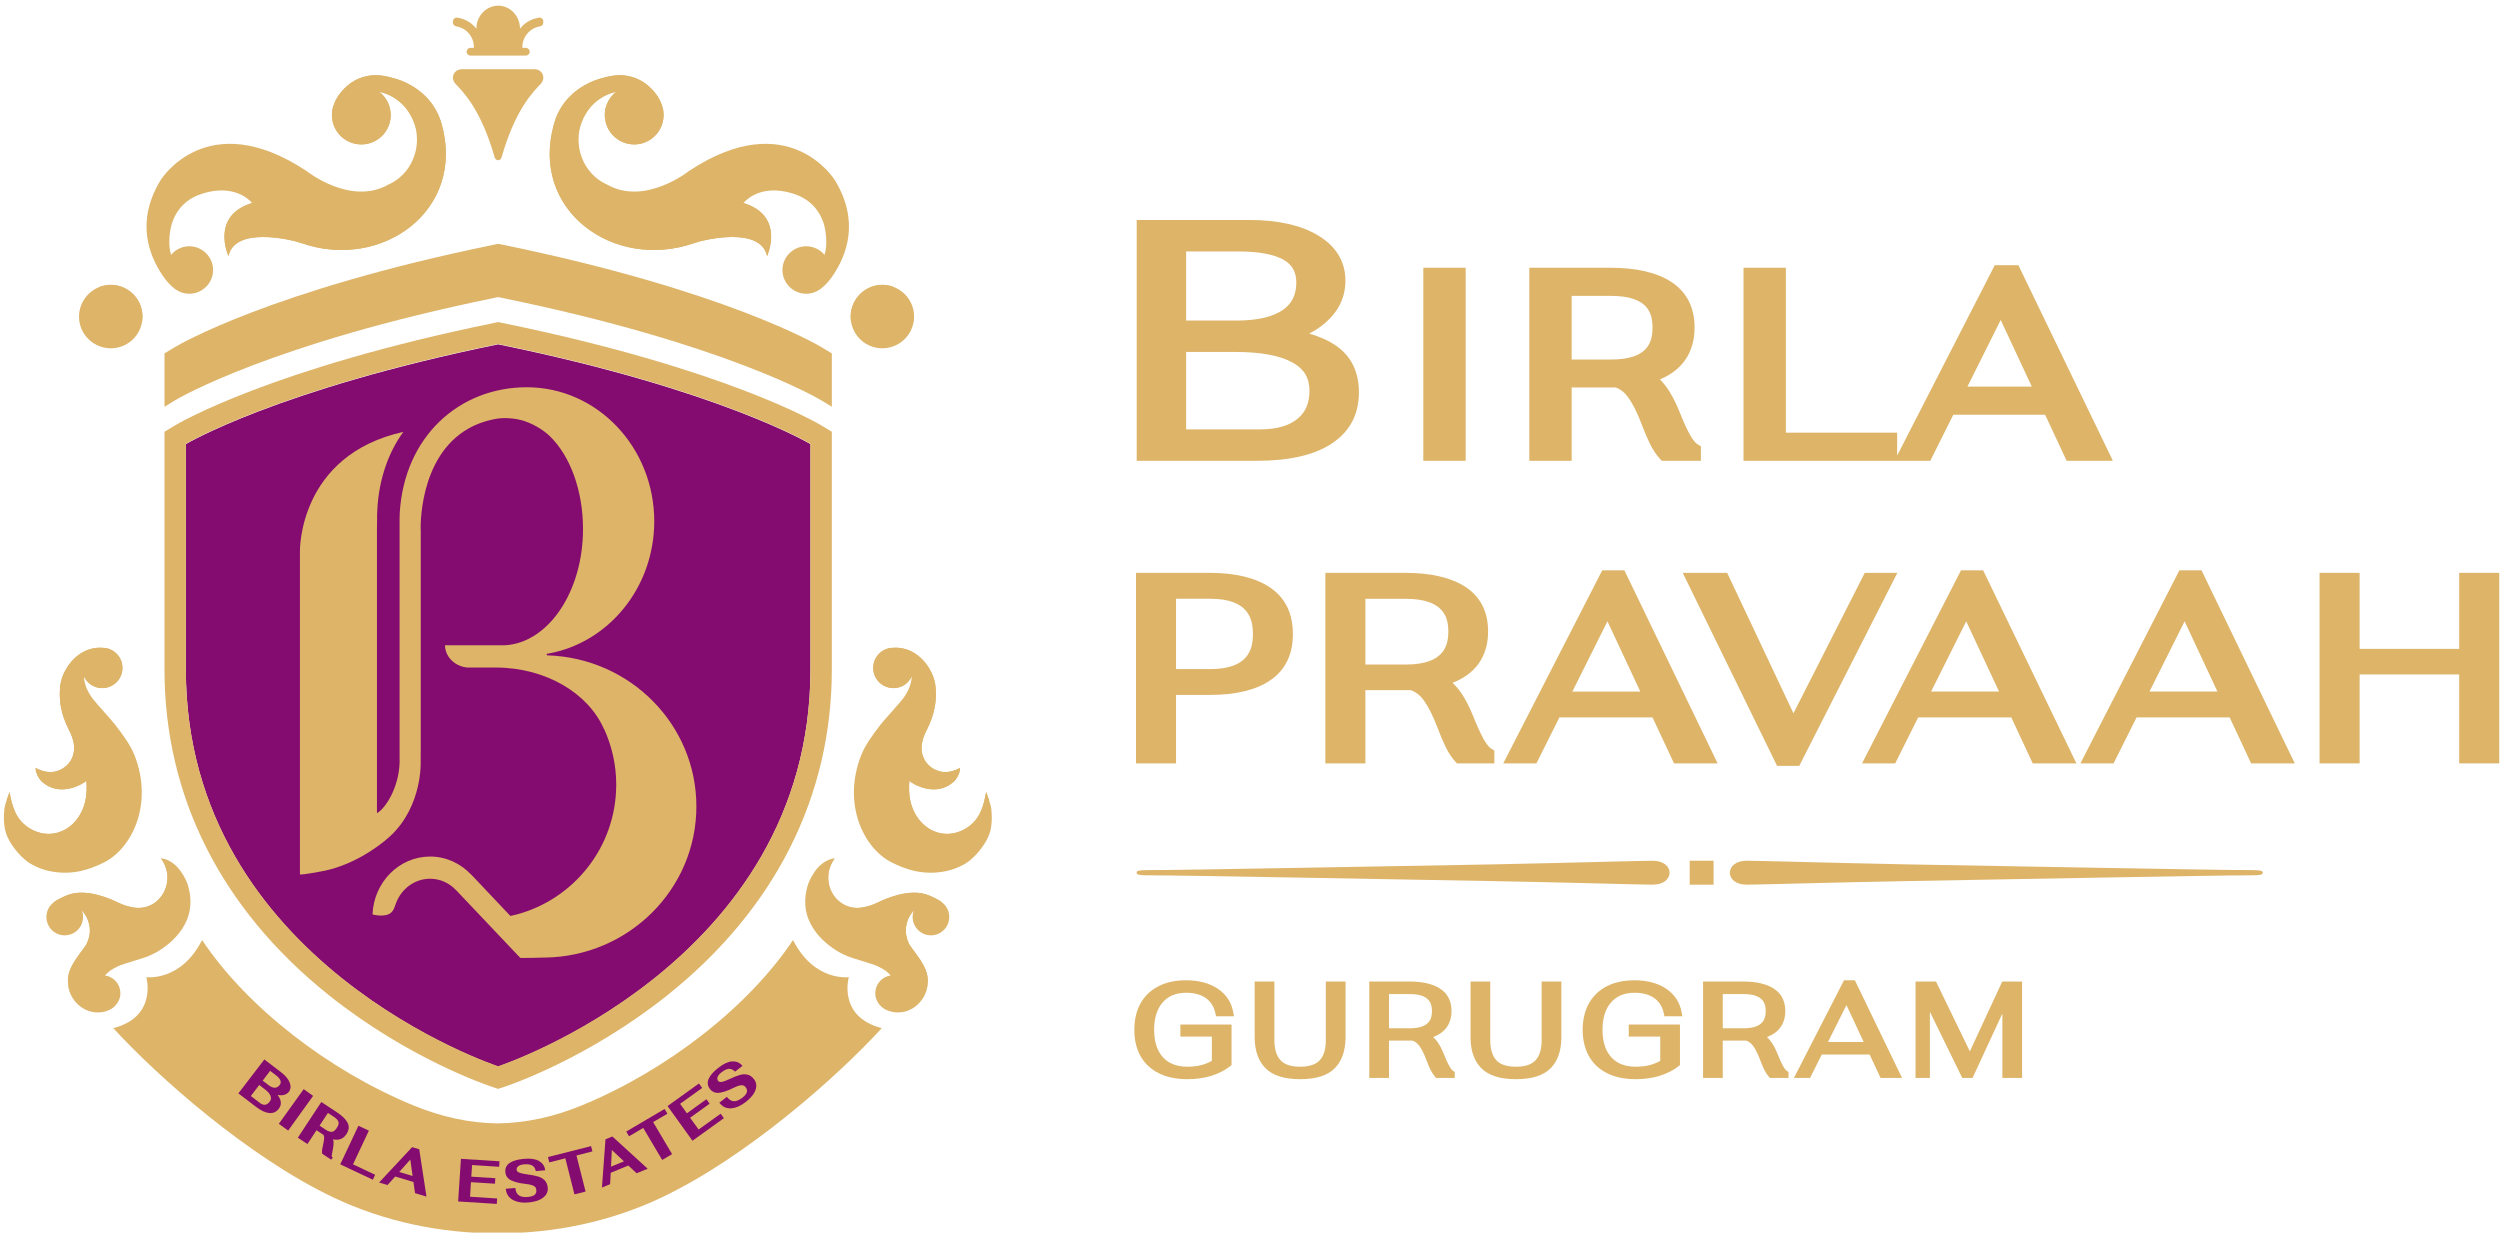 <svg version="1.2" xmlns="http://www.w3.org/2000/svg" viewBox="0 0 359 177" width="359" height="177">
	<style>
		.s0 { fill: #ddb468 } 
		.s1 { fill: #840b6f } 
	</style>
	<g id="_Artboards_">
	</g>
	<g id="Layer 1">
		<g id="&lt;Group&gt;">
		</g>
		<g id="&lt;Group&gt;">
		</g>
		<g id="&lt;Group&gt;">
		</g>
		<g id="&lt;Group&gt;">
			<g id="&lt;Group&gt;">
				<path id="&lt;Path&gt;" class="s0" d="m71.44 177.1q-0.01 0-0.01 0c-8.12 0.03-16.25-1.68-23.54-5.14-12.25-5.81-25.32-17.42-31.62-24.32 6.38-1.64 4.74-7.32 4.74-7.32 0 0 4.96 0.69 8.01-5.33 6.4 9.61 18.12 18.72 30.32 23.74 4.01 1.65 8.04 2.54 12.08 2.59q0 0 0.01 0 0.01 0 0.02 0 0.01 0 0.01 0 0.01 0 0.02 0c4.03-0.05 8.07-0.94 12.08-2.59 12.19-5.02 23.92-14.13 30.32-23.74 3.04 6.02 8.01 5.33 8.01 5.33 0 0-1.65 5.68 4.73 7.32-6.3 6.9-19.37 18.51-31.62 24.32-7.29 3.46-15.41 5.17-23.53 5.14q-0.01 0-0.01 0 0 0 0 0"/>
				<g id="&lt;Group&gt;">
					<path id="&lt;Compound Path&gt;" fill-rule="evenodd" class="s1" d="m40.02 159.24q-0.45 0.6-1.19 0.6-0.09 0-0.19-0.01-0.83-0.09-1.85-0.87l-2.56-1.95 3.73-4.87 2.4 1.83q0.59 0.46 0.94 0.95 0.36 0.51 0.41 0.98 0.06 0.5-0.22 0.87-0.32 0.41-0.89 0.5-0.35 0.05-0.74-0.04 0.85 1.11 0.16 2.01zm-1.23-5.47l-1.07 1.41 0.84 0.64q0.49 0.38 0.9 0.38 0.41-0.01 0.7-0.39 0.23-0.3 0.11-0.64-0.13-0.37-0.61-0.74zm0.06 3.61q-0.17-0.47-0.82-0.96l-0.8-0.62-1.21 1.59 1.3 0.99q0.39 0.3 0.75 0.26 0.35-0.04 0.65-0.44 0.3-0.38 0.13-0.82z"/>
					<path id="&lt;Path&gt;" class="s1" d="m43.61 156.4l-3.57 4.98 1.34 0.97 3.58-4.98z"/>
					<path id="&lt;Compound Path&gt;" fill-rule="evenodd" class="s1" d="m47.83 163.6q0.06 0.21 0.07 0.44 0.02 0.37-0.08 0.88-0.12 0.6-0.17 0.94c-0.03 0.23 0.01 0.27 0.01 0.27l0.13 0.08-0.23 0.32-1.29-0.85-0.01-0.06q-0.04-0.24 0-0.55 0.04-0.29 0.14-0.71 0.13-0.56 0.15-0.91 0.02-0.29-0.12-0.5l-0.98-0.65-1.3 1.98-1.38-0.91 3.37-5.12 2.28 1.5q1.1 0.73 1.49 1.47 0.4 0.78-0.16 1.64-0.69 1.04-1.92 0.74zm-0.74-3.78l-1.2 1.82 0.9 0.6q0.48 0.31 0.86 0.29 0.37-0.03 0.72-0.57 0.35-0.54 0.23-0.87-0.12-0.36-0.61-0.68z"/>
					<path id="&lt;Path&gt;" class="s1" d="m52.97 162.36l-1.5-0.7-2.61 5.54 4.68 2.21 0.33-0.71-3.18-1.5z"/>
					<path id="&lt;Compound Path&gt;" fill-rule="evenodd" class="s1" d="m60.2 165.03l1.04 6.8-1.64-0.49-0.23-1.61-2.62-0.78-1.1 1.22-1.21-0.36 4.74-5.08zm-1.28 1.48l-1.59 1.79 1.92 0.57z"/>
					<path id="&lt;Path&gt;" class="s1" d="m65.79 172.53l5.55 0.35 0.05-0.78-3.89-0.25 0.13-2.09 3.45 0.22 0.05-0.79-3.45-0.22 0.11-1.67 3.89 0.25 0.05-0.79-5.54-0.35z"/>
					<path id="&lt;Path&gt;" class="s1" d="m77.22 168.93q-0.56-0.16-1.51-0.29-0.65-0.08-0.99-0.2c-0.27-0.08-0.38-0.16-0.42-0.21q-0.1-0.11-0.11-0.26-0.03-0.28 0.22-0.49 0.26-0.23 0.86-0.28 0.69-0.06 1.11 0.14 0.39 0.18 0.54 0.73l0.03 0.1 1.34-0.12-0.02-0.14q-0.15-0.8-0.92-1.22-0.75-0.4-2.11-0.28-1.38 0.13-2.05 0.59-0.7 0.48-0.62 1.32 0.08 0.86 0.92 1.22 0.79 0.34 1.91 0.46 0.67 0.07 1.03 0.2 0.33 0.12 0.45 0.28 0.12 0.16 0.14 0.4 0.04 0.44-0.23 0.68-0.29 0.26-0.96 0.32-0.84 0.08-1.28-0.2-0.43-0.26-0.54-0.97l-0.01-0.12-1.37 0.12 0.02 0.14q0.14 1 1.03 1.48 0.69 0.36 1.68 0.37 0.27 0 0.55-0.03 0.85-0.08 1.48-0.34 0.64-0.28 0.98-0.72 0.34-0.46 0.29-1.04-0.07-0.7-0.46-1.09-0.39-0.38-0.98-0.55z"/>
					<path id="&lt;Path&gt;" class="s1" d="m84.88 164.58l-6.06 1.54-0.13 0.03 0.19 0.77 2.3-0.59 1.31 5.18 1.6-0.4-1.31-5.18 2.29-0.59z"/>
					<path id="&lt;Compound Path&gt;" fill-rule="evenodd" class="s1" d="m87.99 163.25l5.02 4.58-1.59 0.65-1.19-1.11-2.53 1.04-0.09 1.64-1.17 0.48 0.51-6.93 0.98-0.4zm-0.13 1.89l-0.12 2.39 1.86-0.76z"/>
					<path id="&lt;Path&gt;" class="s1" d="m95.84 159.93l-0.41-0.68-5.5 3.24 0.4 0.68 2.04-1.2 2.72 4.6 1.42-0.84-2.72-4.6z"/>
					<path id="&lt;Path&gt;" class="s1" d="m100.32 162.2l-1.22-1.69 2.8-2.02-0.46-0.64-2.8 2.02-0.98-1.36 3.17-2.28-0.46-0.64-4.51 3.24 3.58 4.98 4.51-3.24-0.46-0.64z"/>
					<path id="&lt;Path&gt;" class="s1" d="m108.28 154.98q-0.42-0.55-0.97-0.67-0.53-0.11-1.12 0.07-0.55 0.16-1.43 0.57-0.59 0.28-0.94 0.37-0.31 0.09-0.47 0.04-0.14-0.03-0.23-0.15-0.17-0.22-0.08-0.53 0.1-0.33 0.57-0.7 0.56-0.43 1.01-0.49 0.43-0.05 0.85 0.32l0.08 0.08 1.07-0.83-0.1-0.11q-0.56-0.59-1.43-0.53-0.85 0.07-1.92 0.91-1.1 0.85-1.41 1.6-0.33 0.79 0.19 1.45 0.53 0.68 1.43 0.53 0.85-0.14 1.86-0.65 0.61-0.3 0.98-0.39 0.34-0.07 0.52 0 0.18 0.06 0.33 0.25 0.28 0.35 0.18 0.7-0.1 0.38-0.63 0.8-0.66 0.51-1.2 0.52-0.5 0-0.96-0.53l-0.08-0.1-1.09 0.85 0.1 0.1q0.59 0.7 1.47 0.7 0.09 0 0.19-0.01 0.98-0.08 2.06-0.92 0.67-0.53 1.06-1.09 0.39-0.57 0.43-1.13 0.04-0.57-0.32-1.03z"/>
				</g>
				<path id="&lt;Path&gt;" class="s0" d="m20.45 45.25c0.13 2.52-1.82 4.65-4.34 4.76-2.51 0.11-4.64-1.83-4.76-4.33-0.1-2.52 1.84-4.65 4.35-4.77 2.52-0.11 4.64 1.84 4.75 4.34z"/>
				<path id="&lt;Path&gt;" class="s1" d="m116.38 96.18c0 42.26-44.85 56.98-44.85 56.98 0 0-44.84-14.72-44.84-56.98v-32.4c0 0 13.02-7.82 44.84-14.33 31.83 6.51 44.85 14.33 44.85 14.33z"/>
				<path id="&lt;Path&gt;" class="s0" d="m78.64 94.11q0 0-0.02 0 0 0-0.03 0 0 0-0.03 0v-0.02q-0.06-0.03-0.07-0.1 0.01-0.07 0.07-0.1v-0.01q0.01 0 0.02-0.01c0 0 0.03-0.02 0.04-0.02q0.01 0.01 0.01 0.02c8.69-1.5 15.32-9.44 15.32-19.01 0-10.63-8.19-19.25-18.3-19.25-9.73 0-17.61 7.1-18.25 18.08 0 0.15-0.02 0.79-0.02 0.79q0 0.09 0 0.28c0 0.23 0 0.51 0 0.62v1.42 31.95c0.17 3.92-1.96 7.34-3.25 8.02v-3-5.39-9.67-22.72q0.02-0.8 0.02-1.44 0-0.19 0-0.38c0-0.13 0-0.24 0-0.28 0 0 0.02-0.65 0.04-0.81 0.23-4.28 1.6-8.15 3.73-11.06-15.09 3.35-14.85 17.11-14.85 17.11v0.41 19.17 15.06 8.96 2.86c0.96-0.04 1.86-0.27 2.76-0.4 4.62-0.74 8.55-3.58 10.26-5.17 4.64-4.37 4.32-10.73 4.32-10.73v-0.73-0.63h0.01v-31.81l-0.02-0.04h0.01c0 0-0.4-10.47 6.91-14.57q1.73-0.98 4.05-1.39c0.22-0.04 2.38-0.32 4.41 0.52 1.26 0.5 2.4 1.24 3.2 2.02 2.91 2.84 4.74 7.79 4.74 13.31 0 8.97-4.95 16.3-11.16 16.69h-5.45-3.21c0.03 1.68 1.43 3.04 3.21 3.2h4.24c7.14 0.06 13.18 3.75 15.39 8.86l0.02-0.02c1.1 2.44 1.73 5.13 1.73 7.97 0 8.94-6.07 16.45-14.3 18.65q-0.44 0.12-0.9 0.21l-5.64-5.96-0.01 0.01c-1.5-1.59-3.58-2.58-5.88-2.58-4.45 0-8.08 3.69-8.27 8.31 0 0 1.71 0.48 2.59-0.19 0.48-0.35 0.61-0.97 0.81-1.49 0.78-2.01 2.66-3.44 4.87-3.44 1.45 0 2.75 0.61 3.7 1.61h0.01l4.52 4.77 4.49 4.74v-0.01l0.24 0.26c1.32-0.01 2.41 0 3.2-0.05q0.11 0 0.23 0c12.09-0.12 21.85-9.79 21.85-21.71 0-11.74-9.5-21.31-21.36-21.69z"/>
				<g id="&lt;Group&gt;">
					<g id="&lt;Group&gt;">
						<path id="&lt;Path&gt;" class="s0" d="m63.4 17.74c-1.11-3.83-4.12-5.5-5.76-6.15-0.66-0.26-2.56-0.86-3.93-0.79-2.58 0.13-4.23 1.63-5.15 2.99q-0.32 0.47-0.53 1v0.02q-0.03 0.06-0.05 0.13-0.14 0.31-0.22 0.67-0.01 0.05-0.01 0.08-0.03 0.17-0.07 0.35 0.01-0.02 0.02-0.04c-0.27 2.14 1.13 4.17 3.28 4.64 2.28 0.5 4.53-0.94 5.03-3.22 0.36-1.65-0.3-3.28-1.55-4.24 3.09 0.63 5.42 3.47 5.42 6.87-0.01 2.9-1.69 5.39-4.1 6.45-5.42 3.1-11.73-1.92-11.73-1.92-14.35-9.53-20.98 1.28-20.98 1.28-3.69 6.05-1.56 10.89 0.2 13.58 1.01 1.53 1.94 2.11 1.94 2.11 0.56 0.4 1.23 0.63 1.97 0.63 1.88 0 3.42-1.52 3.42-3.41 0-1.87-1.54-3.4-3.41-3.41-1.06 0.01-2 0.48-2.62 1.24-0.48-1.4-0.22-3.67 0.21-4.79 1-2.69 3.09-3.8 5.21-4.26 4.28-0.93 6.21 1.6 6.21 1.6-6.05 1.86-3.39 7.62-3.39 7.62 0.89-4.25 8.84-2.43 10.49-1.86 11.45 4.01 23.66-4.66 20.1-17.17z"/>
						<path id="&lt;Path&gt;" class="s0" d="m63.4 17.74c-1.11-3.83-4.12-5.5-5.76-6.15-0.66-0.26-2.56-0.86-3.93-0.79-2.58 0.13-4.23 1.63-5.15 2.99q-0.32 0.47-0.53 1v0.02q-0.03 0.06-0.05 0.13-0.14 0.31-0.22 0.67-0.01 0.05-0.01 0.08-0.03 0.17-0.07 0.35 0.01-0.02 0.02-0.04c-0.27 2.14 1.13 4.17 3.28 4.64 2.28 0.5 4.53-0.94 5.03-3.22 0.36-1.65-0.3-3.28-1.55-4.24 1.94 0.4 3.58 1.66 4.53 3.4q0.12 0.21 0.21 0.42 0.04 0.07 0.07 0.14c3.67 8.04-4.05 17.08-15.23 13.16-1.64-0.57-5.2-1.88-7.84-1.15-6.05 1.86-3.39 7.62-3.39 7.62 0.89-4.25 8.84-2.43 10.49-1.86 11.45 4.01 23.66-4.66 20.1-17.17z"/>
					</g>
					<g id="&lt;Group&gt;">
						<path id="&lt;Path&gt;" class="s0" d="m79.57 17.74c1.09-3.83 4.1-5.5 5.74-6.15 0.67-0.26 2.56-0.86 3.93-0.79 2.58 0.13 4.24 1.63 5.16 2.99q0.31 0.47 0.53 1v0.02q0.02 0.06 0.05 0.13 0.12 0.31 0.21 0.67 0.01 0.05 0.02 0.08 0.03 0.17 0.06 0.35 0-0.02-0.01-0.04c0.26 2.14-1.14 4.17-3.28 4.64-2.28 0.5-4.53-0.94-5.03-3.22-0.37-1.65 0.29-3.28 1.54-4.24-3.08 0.63-5.42 3.47-5.41 6.87 0 2.9 1.69 5.39 4.09 6.45 5.44 3.1 11.73-1.92 11.73-1.92 14.36-9.53 20.98 1.28 20.98 1.28 3.69 6.05 1.57 10.89-0.19 13.58-1.01 1.53-1.95 2.11-1.95 2.11-0.56 0.4-1.23 0.63-1.96 0.63-1.88 0-3.42-1.52-3.42-3.41 0-1.87 1.53-3.4 3.42-3.41 1.05 0.01 2 0.48 2.62 1.24 0.48-1.4 0.21-3.67-0.21-4.79-1.02-2.69-3.1-3.8-5.23-4.26-4.27-0.93-6.2 1.6-6.2 1.6 6.06 1.86 3.39 7.62 3.39 7.62-0.9-4.25-8.85-2.43-10.49-1.86-11.45 4.01-23.67-4.66-20.09-17.17z"/>
						<path id="&lt;Path&gt;" class="s0" d="m79.57 17.74c1.09-3.83 4.1-5.5 5.74-6.15 0.67-0.26 2.56-0.86 3.93-0.79 2.58 0.13 4.24 1.63 5.16 2.99q0.31 0.47 0.53 1v0.02q0.02 0.06 0.05 0.13 0.12 0.31 0.21 0.67 0.01 0.05 0.02 0.08 0.03 0.17 0.06 0.35 0-0.02-0.01-0.04c0.26 2.14-1.14 4.17-3.28 4.64-2.28 0.5-4.53-0.94-5.03-3.22-0.37-1.65 0.29-3.28 1.54-4.24-1.94 0.4-3.58 1.66-4.52 3.4q-0.12 0.21-0.22 0.42-0.03 0.07-0.05 0.14c-3.68 8.04 4.03 17.08 15.23 13.16 1.63-0.57 5.19-1.88 7.83-1.15 6.06 1.86 3.39 7.62 3.39 7.62-0.9-4.25-8.85-2.43-10.49-1.86-11.45 4.01-23.67-4.66-20.09-17.17z"/>
					</g>
				</g>
				<path id="&lt;Path&gt;" class="s0" d="m122.16 45.25c-0.12 2.52 1.82 4.65 4.34 4.76 2.51 0.11 4.63-1.83 4.76-4.33 0.12-2.52-1.83-4.65-4.35-4.77-2.5-0.11-4.63 1.84-4.75 4.34z"/>
				<path id="&lt;Path&gt;" class="s0" d="m126.91 40.91q0.78 0.05 1.47 0.33 0.09 0.48 0.07 1c-0.12 2.5-2.24 4.45-4.75 4.34q-0.79-0.05-1.48-0.32-0.08-0.49-0.06-1.01c0.12-2.5 2.25-4.45 4.75-4.34z"/>
				<path id="&lt;Path&gt;" class="s0" d="m15.7 40.91q-0.79 0.05-1.47 0.33-0.09 0.48-0.07 1c0.12 2.5 2.24 4.45 4.76 4.34q0.78-0.05 1.47-0.32 0.08-0.49 0.06-1.01c-0.11-2.5-2.23-4.45-4.75-4.34z"/>
				<path id="&lt;Path&gt;" class="s0" d="m72.15 35.14l-0.62-0.13-0.61 0.13c-31.97 6.55-45.27 14.38-45.81 14.71l-1.49 0.9v7.66l1.49-0.91c0.54-0.33 13.84-8.16 45.81-14.71l0.61-0.13 0.62 0.13c31.98 6.55 45.26 14.38 45.81 14.71l1.49 0.91v-7.66l-1.49-0.9c-0.55-0.33-13.83-8.16-45.81-14.71z"/>
				<path id="&lt;Compound Path&gt;" class="s0" d="m77.83 2.66q-0.18-0.17-0.45-0.12c-1.06 0.16-2.04 0.71-2.71 1.58v-0.08-0.01-0.08l-0.01-0.08v-0.01q0-0.08-0.02-0.16l-0.01-0.08v-0.01l-0.02-0.07-0.01-0.08v-0.01l-0.02-0.07-0.01-0.08v-0.01l-0.02-0.07-0.02-0.08-0.03-0.07v-0.01l-0.02-0.07v-0.01l-0.03-0.07-0.03-0.07v-0.01l-0.02-0.06v-0.01l-0.04-0.06-0.03-0.08-0.04-0.07-0.04-0.06-0.03-0.07v-0.01l-0.04-0.06v-0.01l-0.05-0.06-0.05-0.07-0.03-0.06v-0.01h-0.02l-0.03-0.05-0.05-0.06v-0.01l-0.05-0.05-0.04-0.06-0.01-0.01-0.04-0.06-0.06-0.05-0.05-0.05-0.06-0.05v-0.01l-0.05-0.05v-0.01l-0.06-0.04-0.06-0.05v-0.01l-0.06-0.04-0.06-0.05-0.06-0.04h-0.01q-0.05-0.05-0.12-0.09l-0.07-0.04-0.06-0.04-0.06-0.04h-0.01l-0.06-0.03-0.06-0.03-0.08-0.04-0.07-0.03-0.07-0.02-0.07-0.03h-0.01l-0.07-0.03-0.08-0.03-0.07-0.01-0.07-0.02-0.07-0.02-0.08-0.02q-0.04-0.01-0.09-0.01l-0.07-0.02-0.07-0.01h-0.09l-0.08-0.01h-0.08-0.09-0.07-0.01q-0.03 0-0.07 0l-0.08 0.01h-0.01-0.06l-0.09 0.01-0.07 0.02-0.08 0.01-0.08 0.02q-0.03 0.01-0.08 0.02l-0.07 0.02-0.08 0.01-0.07 0.03-0.07 0.03-0.07 0.03-0.08 0.02-0.07 0.03-0.07 0.04-0.06 0.03-0.07 0.03-0.07 0.04-0.06 0.04-0.07 0.04q-0.07 0.04-0.13 0.09l-0.06 0.04h-0.01l-0.04 0.05-0.07 0.04v0.01l-0.07 0.05-0.04 0.04-0.01 0.01-0.05 0.05v0.01l-0.06 0.05-0.04 0.05h-0.01l-0.05 0.05-0.04 0.06h-0.02v0.01l-0.05 0.06-0.05 0.05v0.01l-0.04 0.06-0.04 0.05h-0.01v0.01l-0.04 0.06h-0.01l-0.03 0.07-0.04 0.06v0.01l-0.04 0.06-0.01 0.01-0.04 0.07-0.04 0.06-0.03 0.07-0.03 0.08-0.04 0.06v0.01l-0.02 0.06-0.01 0.01-0.01 0.07-0.04 0.07v0.01l-0.03 0.07v0.01l-0.02 0.07-0.02 0.08-0.02 0.07v0.01l-0.02 0.08-0.02 0.07v0.01l-0.01 0.08-0.01 0.07v0.01l-0.02 0.08q0 0.08-0.01 0.16v0.01 0.08 0.08 0.01l-0.01 0.08c-0.68-0.87-1.64-1.42-2.72-1.58q-0.25-0.05-0.45 0.12-0.2 0.17-0.2 0.42v0.15c0 0.28 0.21 0.51 0.48 0.56 1.43 0.22 2.53 1.46 2.53 2.95q0 0.06 0 0.13h-0.48c-0.31 0-0.56 0.25-0.56 0.56 0 0.3 0.25 0.55 0.56 0.55h3.96 3.98c0.31 0 0.56-0.25 0.56-0.55 0-0.31-0.25-0.56-0.56-0.56h-0.49q0-0.07 0-0.13c0-1.49 1.11-2.73 2.53-2.95 0.28-0.05 0.47-0.28 0.47-0.56v-0.15q0-0.25-0.19-0.42z"/>
				<path id="&lt;Path&gt;" class="s0" d="m78.02 11.16c0-0.6-0.42-1.09-0.98-1.19l-0.01-0.01q-0.1-0.02-0.21-0.02h-5.29-5.29q-0.1 0-0.2 0.02v0.01c-0.57 0.1-1 0.59-1 1.19q0.01 0.41 0.25 0.72l-0.01 0.02c1.23 1.3 3.77 3.73 5.79 10.81h0.02c0.07 0.17 0.25 0.3 0.44 0.3 0.21 0 0.37-0.13 0.45-0.3h0.01c2.02-7.08 4.57-9.51 5.79-10.81l-0.01-0.02c0.15-0.2 0.25-0.45 0.25-0.72z"/>
				<path id="&lt;Compound Path&gt;" fill-rule="evenodd" class="s0" d="m119.45 62v34.12c0 18.26-8.15 34.42-23.57 46.76-11.52 9.2-22.9 13-23.38 13.16l-0.97 0.32-0.96-0.32c-0.47-0.16-11.87-3.96-23.38-13.16-15.42-12.34-23.57-28.5-23.57-46.76v-34.12l1.49-0.9c0.54-0.33 13.84-8.18 45.81-14.72l0.61-0.13 0.62 0.13c31.98 6.54 45.26 14.39 45.81 14.72zm-3.07 1.74c0 0-13.02-7.83-44.85-14.34-31.82 6.51-44.84 14.34-44.84 14.34v32.38c0 42.27 44.84 56.99 44.84 56.99 0 0 44.85-14.72 44.85-56.99z"/>
				<path id="&lt;Path&gt;" class="s0" d="m123.65 108.49c0.6-1.52 1.58-2.84 2.77-4.4 0.49-0.65 2.75-3.09 3.25-3.77 0.67-0.89 1.2-1.94 1.26-3.19-0.38 0.78-1.08 1.4-1.99 1.61-1.56 0.35-3.11-0.62-3.47-2.18-0.36-1.56 0.62-3.11 2.17-3.47q0.38-0.08 0.74-0.06 0.02-0.01 0.02-0.01 0 0 0-0.01c3.62-0.12 5.72 3.36 5.93 5.49 0.3 3.02-0.55 4.95-1.52 6.87q-0.11 0.26-0.21 0.56c-0.9 2.59 0.62 4.51 2.57 4.89 0.86 0.16 1.84-0.08 2.7-0.55-0.03 1.11-0.87 1.94-0.88 1.95-2.58 2.36-5.82 0.31-5.82 0.31q-0.33-0.16-0.59-0.41-0.06 0.68-0.03 1.43c0.14 4.78 4.38 7.69 8.18 5.4 2.06-1.26 2.53-3.3 2.88-5.21q0 0 0.03 0.11 0.02 0.01 0.01 0.02 0.02 0.03 0.02 0.03c0.16 0.43 0.59 1.62 0.67 2.16 0.11 1.02 0.14 2.19-0.14 3.28-0.29 1.18-1.21 2.56-2.3 3.65q-0.28 0.27-0.56 0.51c-0.83 0.73-2.28 1.33-3.38 1.57-3.33 0.72-5.9-0.23-7.87-1.2-4.1-2.03-7.15-8.44-4.44-15.38z"/>
				<path id="&lt;Path&gt;" class="s0" d="m127.08 108.89c0.48-1.21 1.25-2.25 2.19-3.49 0.2-0.26 0.72-0.84 1.25-1.44 0.3-0.35 1.11-1.4 1.43-1.94 0.05-0.07 0.19-0.34 0.23-0.43 0.17-0.35 0.33-0.69 0.44-0.97 0.02-0.06 0.11-0.31 0.12-0.42 0.04-0.14 0.07-0.31 0.07-0.38q0.07-0.42 0.1-0.7c0-0.04 0-0.2 0-0.24 0-1.37-0.37-3.84-2.77-5.19 0.48 0.39 0.82 0.93 0.98 1.58 0.35 1.56-0.62 3.12-2.18 3.47-1.56 0.35-3.11-0.62-3.47-2.18-0.36-1.56 0.62-3.11 2.17-3.47 0.26-0.06 0.76-0.07 0.76-0.07l0.01-0.01q0.2 0 0.4 0c3.37 0.14 5.31 3.44 5.52 5.49 0.3 3.02-0.55 4.95-1.52 6.87q-0.11 0.26-0.21 0.56c-0.9 2.59 0.62 4.51 2.57 4.89 0.86 0.16 1.84-0.08 2.7-0.55-0.03 1.11-0.87 1.94-0.88 1.95-2.58 2.36-5.82 0.31-5.82 0.31q-0.33-0.16-0.59-0.41-0.06 0.68-0.03 1.43c0.14 4.78 4.38 7.69 8.18 5.4 2.06-1.26 2.53-3.3 2.88-5.21 0 0 0.22 0.59 0.43 1.21q-0.16-0.1-0.15-0.07c0.1 0.81 0.1 1.73-0.11 2.61-0.24 0.93-0.96 2.03-1.83 2.89q-0.21 0.21-0.44 0.4c-0.67 0.59-1.82 1.06-2.68 1.24-2.63 0.58-4.75-0.05-6.31-0.83-3.24-1.6-5.6-6.81-3.44-12.3z"/>
				<path id="&lt;Path&gt;" class="s0" d="m119.89 123.24c-0.48 0.62-0.82 1.39-0.92 2.23-0.29 2.41 1.33 4.6 3.62 4.88q0.56 0.07 1.09-0.01c0.54-0.09 1.11-0.22 1.76-0.47q0.36-0.14 0.74-0.33c0.49-0.24 4.39-2.16 7.22-0.96 0.69 0.3 1.3 0.57 1.91 1.03q-0.28-0.08-0.57-0.12c-2.28-0.28-4.35 1.34-4.63 3.62-0.11 0.82 0.05 1.62 0.38 2.31q0.05 0.17 0.23 0.41 0 0.02 0.03 0.04 0.08 0.13 0.18 0.27 0.01 0.02 0.02 0.02c0.68 0.94 1.87 2.4 2.17 3.74q0.15 0.63 0.09 1.33c-0.17 2.43-2.19 4.29-4.51 4.15q-0.83-0.05-1.54-0.41c-0.08-0.04-0.43-0.26-0.54-0.36q-0.01-0.01-0.03-0.03c-0.1-0.09-0.38-0.42-0.46-0.53-0.31-0.46-0.48-1.02-0.43-1.61 0.08-1.23 1.03-2.2 2.2-2.36q-0.51-0.61-1.22-0.99-0.31-0.18-0.67-0.35c-0.69-0.33-3.65-1.14-4.27-1.41-0.48-0.21-0.97-0.44-1.28-0.62-2.12-1.25-6.15-4.41-4.4-9.78 0 0 1.13-3.36 3.83-3.69z"/>
				<path id="&lt;Path&gt;" class="s0" d="m131.73 129.91c-0.97 1.08-0.89 2.74 0.19 3.72 1.07 0.98 2.73 0.9 3.71-0.18 0.97-1.08 0.9-2.75-0.18-3.72-1.07-0.97-2.74-0.9-3.72 0.18z"/>
				<path id="&lt;Path&gt;" class="s0" d="m128.73 136.45c-0.86-0.37-4.85-1.67-6.8-2.8-3.42-1.99-6.88-5.45-2.04-10.41-0.48 0.62-0.82 1.39-0.92 2.23-0.29 2.41 1.33 4.6 3.62 4.88q0.56 0.07 1.09-0.01c0.54-0.09 1.11-0.22 1.76-0.47q0.36-0.14 0.74-0.33c0.49-0.24 4.39-2.16 7.22-0.96 0.69 0.3 1.3 0.57 1.91 1.03q-0.28-0.08-0.57-0.12c-2.28-0.28-4.35 1.34-4.63 3.62-0.11 0.82 0.05 1.62 0.38 2.31q0.05 0.17 0.23 0.41 0 0.02 0.03 0.04 0.08 0.13 0.18 0.27 0.01 0.02 0.02 0.02c0.68 0.94 1.87 2.4 2.17 3.74q0.15 0.63 0.09 1.33c-0.06 0.95-0.41 1.81-0.95 2.5 0.88-1.23 2.51-4.61-3.53-7.28z"/>
				<path id="&lt;Path&gt;" class="s0" d="m19.33 108.49c-0.6-1.52-1.58-2.84-2.78-4.4-0.48-0.65-2.74-3.09-3.24-3.77-0.67-0.89-1.2-1.94-1.26-3.19 0.38 0.78 1.08 1.4 1.99 1.61 1.56 0.35 3.11-0.62 3.47-2.18 0.36-1.56-0.62-3.11-2.17-3.47q-0.38-0.08-0.74-0.06-0.02-0.01-0.02-0.01 0 0 0-0.01c-3.62-0.12-5.72 3.36-5.93 5.49-0.3 3.02 0.55 4.95 1.52 6.87q0.11 0.26 0.21 0.56c0.9 2.59-0.62 4.51-2.57 4.89-0.86 0.16-1.84-0.08-2.7-0.55 0.03 1.11 0.87 1.94 0.88 1.95 2.58 2.36 5.81 0.31 5.81 0.31q0.34-0.16 0.6-0.41 0.06 0.68 0.03 1.43c-0.14 4.78-4.38 7.69-8.18 5.4-2.06-1.26-2.53-3.3-2.88-5.21q0 0-0.03 0.11-0.02 0.01-0.01 0.02-0.02 0.03-0.02 0.03c-0.16 0.43-0.59 1.62-0.67 2.16-0.11 1.02-0.14 2.19 0.14 3.28 0.29 1.18 1.21 2.56 2.3 3.65q0.28 0.27 0.56 0.51c0.83 0.73 2.28 1.33 3.38 1.57 3.33 0.72 5.9-0.23 7.87-1.2 4.1-2.03 7.15-8.44 4.44-15.38z"/>
				<path id="&lt;Path&gt;" class="s0" d="m15.9 108.89c-0.48-1.21-1.25-2.25-2.19-3.49-0.2-0.26-0.72-0.84-1.25-1.44-0.31-0.35-1.11-1.4-1.43-1.94-0.05-0.07-0.19-0.34-0.23-0.43-0.17-0.35-0.33-0.69-0.44-0.97-0.02-0.06-0.11-0.31-0.12-0.42-0.04-0.14-0.07-0.31-0.07-0.38q-0.07-0.42-0.1-0.7c0-0.04 0-0.2 0-0.24 0-1.37 0.37-3.84 2.77-5.19-0.48 0.39-0.83 0.93-0.98 1.58-0.35 1.56 0.62 3.12 2.18 3.47 1.56 0.35 3.11-0.62 3.47-2.18 0.36-1.56-0.62-3.11-2.17-3.47-0.26-0.06-0.76-0.07-0.76-0.07l-0.01-0.01q-0.2 0-0.4 0c-3.37 0.14-5.31 3.44-5.52 5.49-0.3 3.02 0.55 4.95 1.52 6.87q0.11 0.26 0.21 0.56c0.9 2.59-0.62 4.51-2.57 4.89-0.86 0.16-1.84-0.08-2.7-0.55 0.03 1.11 0.87 1.94 0.88 1.95 2.58 2.36 5.81 0.31 5.81 0.31q0.34-0.16 0.6-0.41 0.06 0.68 0.03 1.43c-0.14 4.78-4.38 7.69-8.18 5.4-2.06-1.26-2.53-3.3-2.88-5.21 0 0-0.22 0.59-0.43 1.21q0.16-0.1 0.15-0.07c-0.1 0.81-0.1 1.73 0.11 2.61 0.23 0.93 0.96 2.03 1.83 2.89q0.21 0.21 0.44 0.4c0.67 0.59 1.82 1.06 2.68 1.24 2.63 0.58 4.75-0.05 6.31-0.83 3.24-1.6 5.6-6.81 3.44-12.3z"/>
				<path id="&lt;Path&gt;" class="s0" d="m23.09 123.24c0.48 0.62 0.82 1.39 0.92 2.23 0.29 2.41-1.33 4.6-3.62 4.88q-0.56 0.07-1.09-0.01c-0.54-0.09-1.11-0.22-1.76-0.47q-0.36-0.14-0.74-0.33c-0.49-0.24-4.39-2.16-7.22-0.96-0.69 0.3-1.3 0.57-1.91 1.03q0.28-0.08 0.57-0.12c2.28-0.28 4.35 1.34 4.63 3.62 0.11 0.82-0.05 1.62-0.38 2.31q-0.05 0.17-0.22 0.41-0.01 0.02-0.04 0.04-0.08 0.13-0.18 0.27-0.01 0.02-0.02 0.02c-0.68 0.94-1.87 2.4-2.17 3.74q-0.15 0.63-0.09 1.33c0.17 2.43 2.19 4.29 4.51 4.15q0.83-0.05 1.54-0.41c0.08-0.04 0.43-0.26 0.54-0.36q0.01-0.01 0.03-0.03c0.1-0.09 0.38-0.42 0.46-0.53 0.31-0.46 0.48-1.02 0.43-1.61-0.08-1.23-1.03-2.2-2.2-2.36q0.51-0.61 1.22-0.99 0.31-0.18 0.67-0.35c0.69-0.33 3.65-1.14 4.27-1.41 0.48-0.21 0.97-0.44 1.28-0.62 2.12-1.25 6.15-4.41 4.4-9.78 0 0-1.12-3.36-3.83-3.69z"/>
				<path id="&lt;Path&gt;" class="s0" d="m11.25 129.91c0.97 1.08 0.89 2.74-0.19 3.72-1.08 0.98-2.73 0.9-3.72-0.18-0.96-1.08-0.89-2.75 0.19-3.72 1.07-0.97 2.74-0.9 3.72 0.18z"/>
				<path id="&lt;Path&gt;" class="s0" d="m14.25 136.45c0.86-0.37 4.85-1.67 6.8-2.8 3.42-1.99 6.88-5.45 2.04-10.41 0.48 0.62 0.82 1.39 0.92 2.23 0.29 2.41-1.33 4.6-3.62 4.88q-0.56 0.07-1.09-0.01c-0.54-0.09-1.11-0.22-1.76-0.47q-0.36-0.14-0.74-0.33c-0.49-0.24-4.39-2.16-7.22-0.96-0.69 0.3-1.3 0.57-1.91 1.03q0.28-0.08 0.57-0.12c2.28-0.28 4.35 1.34 4.63 3.62 0.11 0.82-0.05 1.62-0.38 2.31q-0.05 0.17-0.22 0.41-0.01 0.02-0.04 0.04-0.08 0.13-0.18 0.27-0.01 0.02-0.02 0.02c-0.68 0.94-1.87 2.4-2.17 3.74q-0.15 0.63-0.09 1.33c0.06 0.95 0.41 1.81 0.95 2.5-0.88-1.23-2.51-4.61 3.53-7.28z"/>
			</g>
			<g id="&lt;Group&gt;">
				<path id="&lt;Path&gt;" class="s0" d="m324.93 125.32c0 0.22-0.05 0.41-2.3 0.38-2.28-0.04-38.7 0.65-48.55 0.82-9.86 0.17-21.6 0.52-23.24 0.52-1.63 0-2.42-0.85-2.43-1.7h-0.01v-0.02-0.02h0.01c0.01-0.84 0.8-1.7 2.43-1.7 1.64 0 13.38 0.34 23.24 0.53 9.85 0.16 46.27 0.86 48.55 0.81 2.25-0.03 2.3 0.15 2.3 0.38z"/>
				<path id="&lt;Path&gt;" class="s0" d="m239.76 125.31l-0.01 0.01 0.01 0.02h-0.01c-0.01 0.85-0.81 1.7-2.43 1.7-1.64 0-13.38-0.35-23.24-0.52-9.85-0.17-46.28-0.86-48.54-0.82-2.26 0.03-2.31-0.16-2.31-0.38 0-0.23 0.05-0.41 2.31-0.38 2.26 0.05 38.69-0.65 48.54-0.81 9.86-0.19 21.6-0.53 23.24-0.53 1.62 0 2.42 0.86 2.43 1.7z"/>
				<path id="&lt;Path&gt;" class="s0" d="m242.64 123.6h3.43v3.44h-3.43z"/>
			</g>
			<g id="&lt;Group&gt;">
				<path id="&lt;Compound Path&gt;" fill-rule="evenodd" class="s0" d="m195.14 56.35c0 3.2-1.34 5.69-3.99 7.4-2.48 1.61-6.06 2.42-10.63 2.42h-17.29v-34.58h16.19c4.06 0 7.36 0.74 9.81 2.19 2.63 1.57 3.97 3.77 3.97 6.53 0 2.33-0.95 4.35-2.83 6q-1.06 0.93-2.37 1.59 2.3 0.67 3.88 1.76c2.16 1.5 3.26 3.75 3.26 6.69zm-10.77-19.02c-1.39-0.81-3.59-1.22-6.57-1.22h-7.47v9.92h7.33q4.31-0.01 6.51-1.49c1.33-0.9 1.98-2.2 1.98-3.96 0-1.5-0.57-2.53-1.78-3.25zm-14.04 24.33h10.65q3.47-0.01 5.32-1.5c1.17-0.95 1.74-2.27 1.74-4.04 0-1.84-0.76-3.12-2.39-4.04-1.8-1.02-4.58-1.54-8.26-1.54h-7.06z"/>
				<path id="&lt;Path&gt;" class="s0" d="m204.39 66.17h6.08v-27.72h-6.08z"/>
				<path id="&lt;Compound Path&gt;" fill-rule="evenodd" class="s0" d="m243.71 63.76l0.54 0.34v2.07h-5.63l-0.34-0.38q-0.72-0.81-1.32-2-0.55-1.11-1.19-2.79-0.96-2.55-1.93-3.9-0.77-1.08-1.83-1.46h-6.32v10.53h-6.08v-27.72h11.65c3.69 0 6.62 0.67 8.7 2.01 2.24 1.45 3.38 3.66 3.38 6.58 0 2.57-0.93 5.76-4.98 7.44q0.42 0.41 0.78 0.89 1.12 1.45 2.09 3.89 0.8 2.03 1.47 3.22c0.49 0.87 0.85 1.17 1.01 1.28zm-12.38-21.27h-5.64v9.14h5.64c5.29 0 5.97-2.45 5.97-4.59 0-2.12-0.68-4.55-5.97-4.55z"/>
				<path id="&lt;Compound Path&gt;" fill-rule="evenodd" class="s0" d="m289.84 38.08l13.57 28.09h-6.64l-3.09-6.61h-13.19l-3.3 6.61h-26.82v-27.72h6.08v23.68h15.98v3.29l14.02-27.34zm1.93 17.44l-4.47-9.57-4.78 9.57z"/>
			</g>
			<g id="&lt;Group&gt;">
				<path id="&lt;Path&gt;" class="s0" d="m170.36 142.56q1.75 0 2.83 0.79 1.07 0.77 1.36 2.23l0.07 0.36h2.58l-0.1-0.53q-0.38-2.19-2.23-3.43-1.81-1.21-4.57-1.21-2.27 0-3.93 0.85-1.7 0.87-2.6 2.48-0.88 1.6-0.88 3.79 0 2.18 0.9 3.79 0.93 1.61 2.66 2.46 1.7 0.83 4.06 0.83 1.86 0 3.43-0.48 1.58-0.49 2.74-1.41l0.17-0.13v-5.83h-7.35v1.74h4.52v3.48q-0.71 0.4-1.48 0.6-0.91 0.24-2.01 0.24c-1.55 0-2.7-0.45-3.54-1.36q-1.25-1.38-1.26-3.95 0.01-2.54 1.24-3.94c0.81-0.92 1.92-1.37 3.39-1.37z"/>
				<path id="&lt;Path&gt;" class="s0" d="m190.39 149.38q0 1.93-0.87 2.87-0.86 0.93-2.81 0.93-2 0-2.84-0.94-0.86-0.96-0.87-2.86v-8.43h-2.83v8.01q0.01 2.88 1.57 4.45 1.57 1.56 4.97 1.56 3.39 0 4.95-1.56 1.55-1.57 1.56-4.45v-8.01h-2.83z"/>
				<path id="&lt;Compound Path&gt;" fill-rule="evenodd" class="s0" d="m208.69 153.8l0.21 0.14v0.85h-2.67l-0.14-0.15q-0.35-0.4-0.65-0.99-0.28-0.56-0.6-1.41-0.49-1.31-0.99-2.01-0.43-0.6-1.02-0.8h-3.37v5.36h-2.83v-13.84h5.79q2.79 0 4.36 1.01 1.65 1.06 1.66 3.23c0 1.3-0.49 2.93-2.64 3.73q0.28 0.26 0.53 0.58 0.56 0.73 1.04 1.95 0.41 1.04 0.76 1.65c0.25 0.45 0.44 0.63 0.56 0.7zm-6.23-11.05h-3v4.91h3c2.84 0 3.17-1.41 3.17-2.47 0-1.05-0.33-2.44-3.17-2.44z"/>
				<path id="&lt;Path&gt;" class="s0" d="m221.38 149.38q0 1.93-0.87 2.87-0.85 0.93-2.81 0.93-1.99 0-2.84-0.94-0.86-0.96-0.86-2.86v-8.43h-2.83v8.01q0 2.88 1.56 4.45 1.57 1.56 4.97 1.56 3.4 0 4.96-1.56 1.55-1.57 1.55-4.45v-8.01h-2.83z"/>
				<path id="&lt;Path&gt;" class="s0" d="m234.75 142.56q1.75 0 2.83 0.79 1.06 0.77 1.36 2.23l0.07 0.36h2.58l-0.1-0.53q-0.39-2.19-2.23-3.43-1.81-1.21-4.57-1.21-2.27 0-3.94 0.85-1.69 0.87-2.59 2.48-0.88 1.6-0.89 3.79 0.01 2.18 0.91 3.79 0.92 1.61 2.65 2.46 1.71 0.83 4.06 0.83 1.86 0 3.43-0.48 1.59-0.49 2.75-1.41l0.17-0.13v-5.83h-7.35v1.74h4.52v3.48q-0.71 0.4-1.49 0.6-0.9 0.24-2.01 0.24c-1.54 0-2.7-0.45-3.53-1.36q-1.26-1.38-1.26-3.95 0-2.54 1.24-3.94c0.81-0.92 1.92-1.37 3.39-1.37z"/>
				<path id="&lt;Compound Path&gt;" fill-rule="evenodd" class="s0" d="m256.62 153.8l0.21 0.14v0.85h-2.67l-0.14-0.15q-0.35-0.4-0.65-0.99-0.28-0.56-0.6-1.41-0.49-1.31-0.99-2.01-0.43-0.6-1.02-0.8h-3.37v5.36h-2.83v-13.84h5.79q2.79 0 4.36 1.01 1.65 1.06 1.66 3.23c0 1.3-0.49 2.93-2.64 3.73q0.28 0.26 0.53 0.58 0.56 0.73 1.04 1.95 0.41 1.04 0.76 1.65c0.25 0.45 0.44 0.63 0.56 0.7zm-6.23-11.05h-3v4.91h3c2.84 0 3.17-1.41 3.17-2.47 0-1.05-0.33-2.44-3.17-2.44z"/>
				<path id="&lt;Compound Path&gt;" fill-rule="evenodd" class="s0" d="m266.36 140.77l6.77 14.02h-3.08l-1.57-3.36h-6.87l-1.69 3.36h-2.31l7.19-14.02zm1.27 8.86l-2.48-5.3-2.65 5.3z"/>
				<path id="&lt;Path&gt;" class="s0" d="m282.87 150.98l-4.86-10.03h-2.94v13.84h2.06v-9.5l4.65 9.5h1.48l4.28-9.25v9.25h2.83v-13.84h-2.85z"/>
				<path id="&lt;Compound Path&gt;" fill-rule="evenodd" class="s0" d="m168.88 109.62h-5.75v-27.36h10.6c3.66 0 6.57 0.71 8.63 2.09 2.19 1.47 3.3 3.72 3.3 6.7 0 2.94-1.09 5.18-3.26 6.65-2.04 1.39-4.96 2.09-8.67 2.09h-4.85zm4.92-23.64h-4.92v10.1h4.92c5.48 0 6.12-2.87 6.12-5.03 0-2.18-0.64-5.07-6.12-5.07z"/>
				<path id="&lt;Compound Path&gt;" fill-rule="evenodd" class="s0" d="m214.59 109.62h-5.38l-0.29-0.33q-0.71-0.79-1.29-1.96-0.55-1.1-1.18-2.78-0.97-2.55-1.95-3.92-0.81-1.14-1.93-1.53h-6.5v10.52h-5.75v-27.36h11.47c3.65 0 6.55 0.67 8.6 1.99 2.19 1.41 3.3 3.57 3.3 6.43 0 2.56-0.94 5.75-5.1 7.37q0.5 0.47 0.94 1.04 1.1 1.44 2.06 3.85 0.81 2.03 1.48 3.23c0.51 0.9 0.89 1.22 1.06 1.33l0.46 0.29zm-12.73-23.63h-5.79v9.44h5.79c5.49 0 6.12-2.7 6.12-4.74 0-2.02-0.63-4.7-6.12-4.7z"/>
				<path id="&lt;Compound Path&gt;" fill-rule="evenodd" class="s0" d="m220.63 109.62h-4.76l14.21-27.72h3.18l13.39 27.72h-6.26l-3.09-6.6h-13.37zm14.92-10.31l-4.72-10.09-5.04 10.09z"/>
				<path id="&lt;Path&gt;" class="s0" d="m258.37 109.98l14.09-27.72h-4.68l-10.24 20.17-9.52-20.17h-6.38l13.55 27.72z"/>
				<path id="&lt;Compound Path&gt;" fill-rule="evenodd" class="s0" d="m284.78 81.9l13.39 27.72h-6.27l-3.08-6.6h-13.37l-3.3 6.6h-4.76l14.21-27.72zm2.28 17.4l-4.71-10.08-5.04 10.08z"/>
				<path id="&lt;Compound Path&gt;" fill-rule="evenodd" class="s0" d="m316.14 81.9l13.39 27.72h-6.27l-3.08-6.6h-13.37l-3.3 6.6h-4.76l14.21-27.72zm2.28 17.4l-4.71-10.08-5.04 10.08z"/>
				<path id="&lt;Path&gt;" class="s0" d="m353.14 82.26v10.92h-14.3v-10.92h-5.75v27.36h5.75v-12.77h14.3v12.77h5.75v-27.36z"/>
			</g>
		</g>
	</g>
</svg>